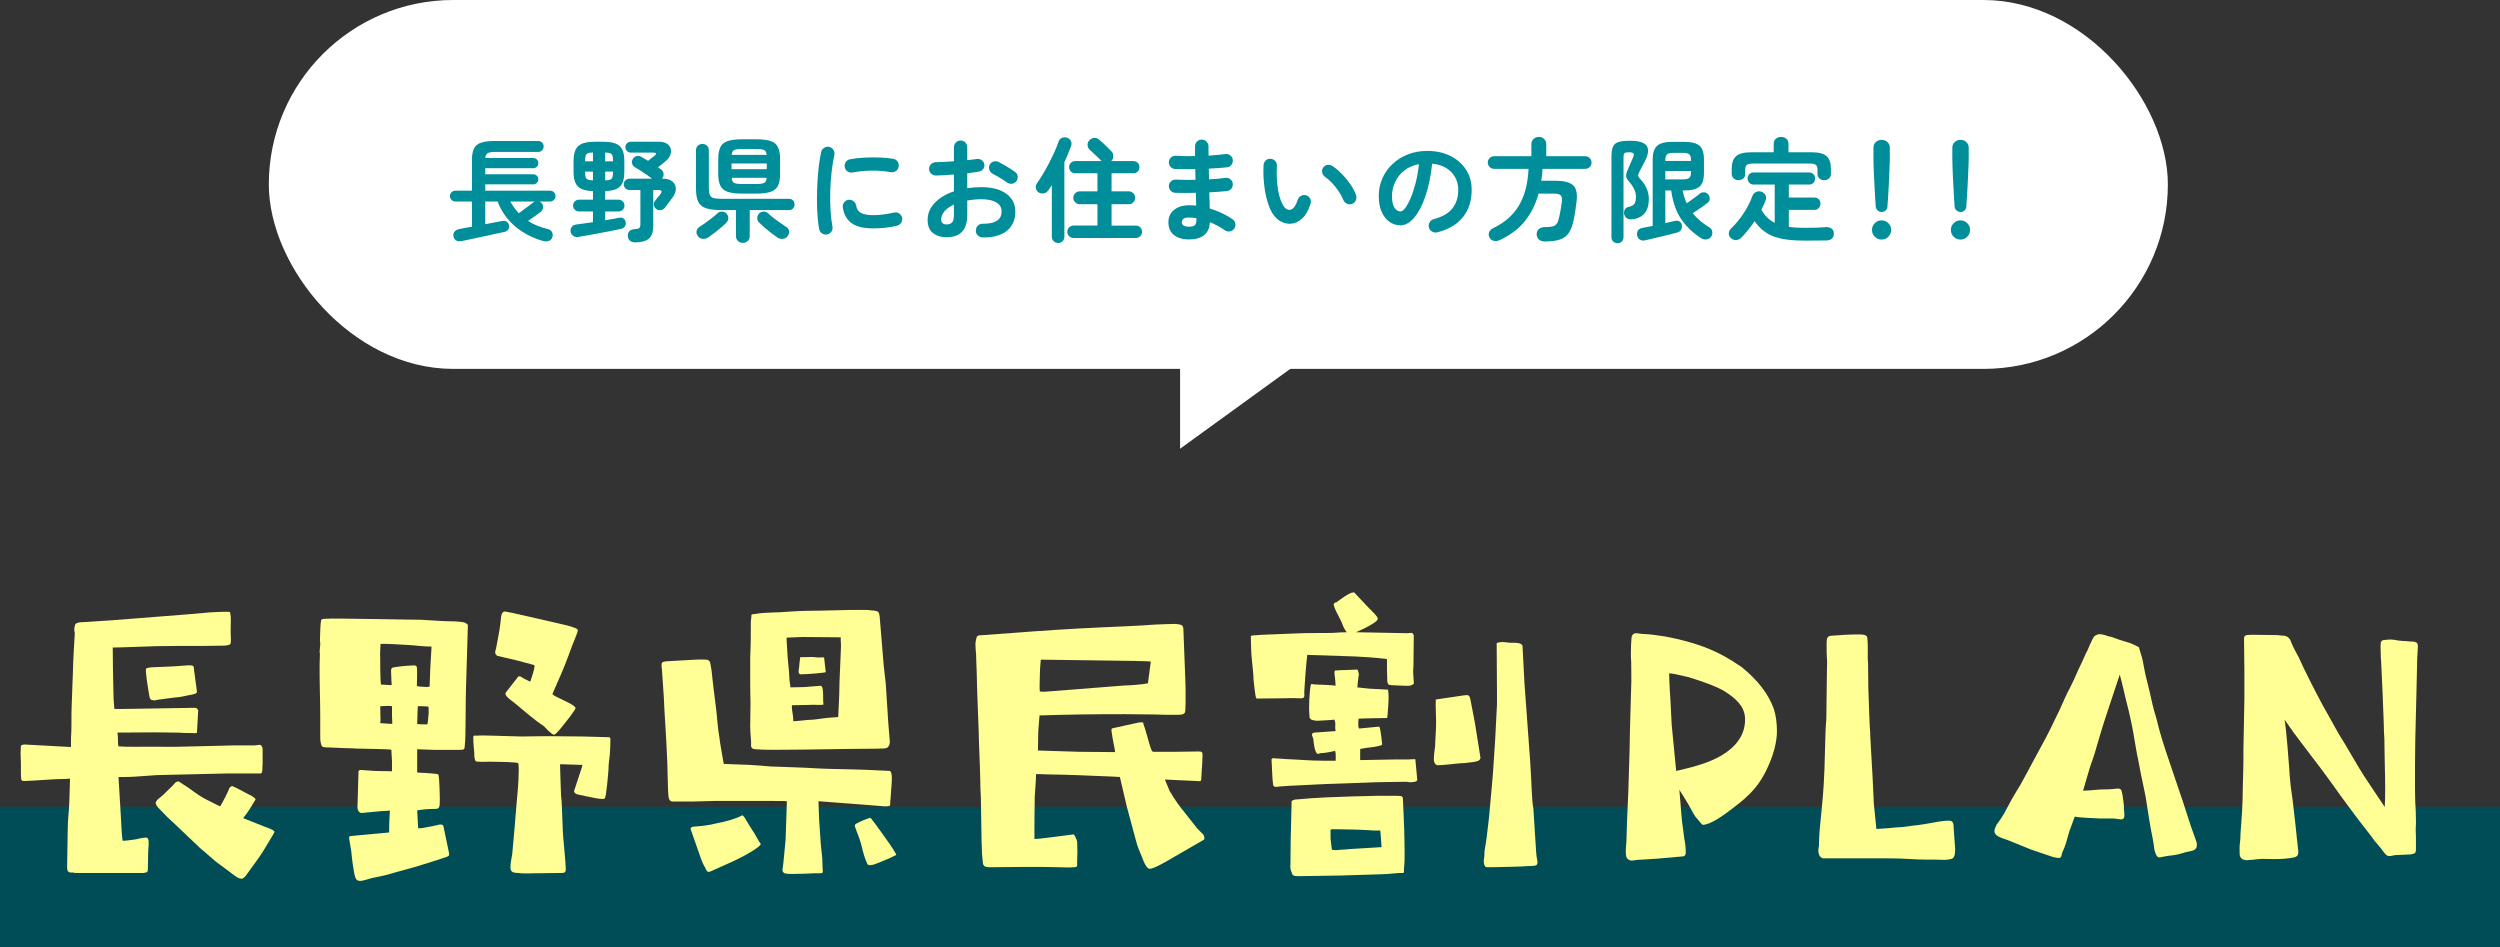 <?xml version="1.0" encoding="UTF-8"?>
<svg id="_レイヤー_2" data-name="レイヤー 2" xmlns="http://www.w3.org/2000/svg" viewBox="0 0 376.351 142.606">
  <rect x="0" y="0" width="376.351" height="142.606" fill="#333333" stroke="none"/>
  <defs>
    <style>
      .cls-1 {
        fill: #004d57;
      }

      .cls-2 {
        fill: #fff;
      }

      .cls-3 {
        fill: #008e9a;
      }

      .cls-4 {
        fill: #ffff95;
      }
    </style>
  </defs>
  <g id="design">
    <g>
      <rect class="cls-1" y="121.448" width="376.351" height="21.158"/>
      <g>
        <path class="cls-4" d="M22.35,126.474c.096.432-.048,1.392-.048,2.016,0,1.008-.048,2.064-.048,2.448,0,.192-.096.384-.192.384l-.432.096h-10.321c-.576-.24-1.296.384-1.2-1.2l.096-5.76c0-1.008.192-2.4.24-3.936,0-.384.048-1.872.096-3.312-.864.096-1.584.048-2.256.096-1.296.096-2.304.144-3.072.192-1.488.096-1.824.096-1.92,0-.144-.096-.096-.432-.144-.96v-1.776c0-.24-.048-.816-.048-1.392,0-.432.048-.864.048-1.104.096-.096.192-.144.48-.192l7.057.384c0-1.392,0-1.728.048-2.208.048-1.248,0-2.448.048-3.744.048-2.208.192-4.513.24-6.769.048-1.056.096-2.16.24-4.369,0-.192-.144-.48-.048-.912.096-.576.144-.624.768-.768l4.561-.288,11.665-.912,3.264-.288c.768-.048,1.728-.096,2.208-.096h.816c.192.048.144.096.24.672.048.768-.048,2.016,0,2.833.048,1.008.048,1.344-.192,1.44-.144.048-.384.144-.864.144-.72,0-1.872.048-3.456.048h-3.745c-2.064,0-4.08.048-6.145.144-1.632.048-2.496.096-3.36.096,0,2.352.048,3.936.096,6.336,0,.96.048,1.92.144,2.88.048.048.96.048,3.264,0l8.929-.144c.24.048.384.192.432.432,0,.048-.048.576-.096,1.68-.048.672-.096,1.392-.096,1.632-.048.096-.384.096-1.056.048-.72,0-1.104,0-1.536-.048-.912,0-2.208-.048-3.888-.048-3.024.048-5.425,0-5.473.048-.048.048.048.192.048.624,0,.72.048,1.392.096,1.44,1.056.096,3.601.048,6.048.048,1.776.048,3.553,0,5.376-.048l5.809-.144h3.168c.24,0,.72-.096.912-.096.288.144.336.336.384.576v2.208l-.048,1.056c0,.24-.096.48-.24.48h-5.232l-10.369.24-3.408.24c-.72.048-.816.048-2.4.048.048.864.096,1.632.144,2.352.048,1.056.144,2.496.24,4.081.048,1.296.144,2.544.24,3.168.576,0,1.008-.096,1.824-.192.432-.048,1.008-.288,1.776-.288.144.048.192.048.288.384ZM29.167,100.408c0,.144.048.48.144,1.2.144.912.288,2.304.336,2.496,0,.288-.24.384-1.344.576-.48.096-1.2.288-2.112.336-.96.144-2.448.288-2.976.432-.144,0-.288-.096-.384-.096-.336.048-.384-.864-.576-1.968-.192-1.104-.336-2.544-.288-2.64,0-.144.288-.24.864-.288.432,0,2.16-.096,3.36-.144.768-.048,2.353-.192,2.544-.144.24,0,.384.096.432.24ZM41.312,125.274l-.288.528-1.392,2.304c-.72,1.152-1.44,2.064-2.4,3.408-.384.576-.624.768-.912.768-.144,0-.24-.048-.384-.096-.432-.192-.96-.624-1.584-1.104l-1.824-1.344-2.448-2.112-3.84-3.648c-.768-.672-1.344-1.248-2.016-1.968-.336-.384-.624-.576-.72-.912-.192-.288,0-.624.96-1.344l1.44-1.392c.384-.336.432-.72,1.008-.72l1.536,1.008c2.256,1.68,2.592,1.68,4.656,2.736.096.048.625-1.104.816-1.392.192-.48.432-.816.624-1.392.24-.24.336-.288.48-.24.72.288,1.488.768,2.352,1.2.336.096,1.104.624,1.104.768l-.96,1.584c-.096.144-.768,1.104-.912,1.248.96.384,1.68.672,3.121,1.248,1.248.432,1.584.624,1.584.864Z"/>
        <path class="cls-4" d="M53.491,132.09c-.288-.864-.528-3.072-.624-4.032-.048-.384-.144-.768-.288-1.68-.048-.384-.048-.48.24-.528l5.76-.528c0-2.16.144-3.264.096-3.312-.24.048-.672.096-1.248.096-1.296.144-2.304.192-2.928.288-.72,0-.72-.864-.672-1.344l.144-4.944c.048-.144.192-.192.432-.192l1.92.144,2.688.048v-1.488l-.096-1.728c-.048-.096-.96-.096-2.497-.144-2.064-.048-3.216-.048-3.36-.096-1.104,0-2.448-.096-3.984-.144-.384,0-.624-.096-.672-.288-.048-.144-.192-.528-.192-1.104v-3.121c0-2.304-.096-4.608-.096-6.913,0-.912,0-1.776.048-2.64,0-.096-.048-.192-.048-.288,0-.336.096-.768.096-1.296,0-.144-.048-.288-.048-.432.048-1.392.048-2.4.192-3.12.048,0,.192-.144.48-.144,1.104-.096,3.937,0,8.545.048,1.776.048,3.84.048,6.096.096,1.632.096,3.36.24,5.041.24.72.048,1.248.096,1.584.24.144.096.288.24.336.288l-.144,4.896c-.096,2.928-.192,5.808-.192,8.688-.048,2.4,0,3.552-.144,4.752-.048.432-.096.48-.96.48h-3.6l-2.592-.096v3.504c1.776.096,2.4.144,2.736.192.336.048.432.048.48.192.096.384.096,1.056.144,1.872,0,.336.048,1.104.048,1.776,0,.576,0,1.056-.144,1.248-.096.144-.288.192-.48.192-1.488,0-2.736.192-2.784.24l.144,2.64c.048.096.48.048,1.44-.144.48-.096,1.056-.192,1.824-.384.288,0,.48.048.528.192,0,.144.336,1.488.816,3.888.144.576.048.672-.384.816-.768.288-2.064.672-3.264,1.056-1.728.576-3.792,1.056-5.521,1.584-.912.24-1.728.384-2.4.528-.96.288-1.488.432-1.776.432-.384,0-.624-.192-.72-.528ZM64.676,103.336l.096-2.64.192-3.36c-1.296,0-2.496-.192-3.504-.24-.528-.048-4.08-.24-4.176-.144-.048,1.008-.096,1.728-.048,2.016,0,2.64.048,3.984.144,4.08.048,0,.48.048,1.584.096-.048-.672-.096-2.064-.096-2.16,0-.336.096-.48.432-.528l1.056-.144c.48-.048,1.488-.144,2.016-.144.288.048.336.096.384.288.048.096.048,1.776,0,2.784.048.048.288.144.912.144.624.096.96,0,1.008-.048ZM59.012,107.8v-1.488c-.048,0-.192-.048-.528-.048-.768,0-1.2.048-1.248.096l.048,2.064-.048.384c0,.048.192.096.624.096.72.048,1.056.096,1.2.048l-.048-1.152ZM64.34,109.001c.048-.048.096-.576.192-1.632,0-.624,0-.96-.048-.96-.048-.048-.336-.096-.96-.096h-.624c-.048.528-.048,1.392-.096,2.64.048.048.24.096,1.296.096.144,0,.24,0,.24-.048ZM78.021,131.419c-.672,0-1.008-.144-1.104-.432-.24-.384.192-2.352.192-2.4.24-2.448.432-4.848.624-7.249.192-2.064.336-3.648.336-4.704.048-1.008,0-1.584-.048-1.729-.048-.096-.672-.144-1.728-.192l-2.592-.048c-1.44.048-1.776,0-2.064-.048-.24-.336-.24-.864-.24-1.296-.048-.624-.144-1.392-.144-2.064-.048-.768.144-.432.816-.528.624-.048,2.688.048,6.385.144,1.104,0,2.352-.048,3.792-.048,2.4.048,4.848,0,7.249.096,1.344.048,2.016.048,2.112.048.144,0,.288.048.288.336,0,.72-.048,1.632-.096,2.352-.096.72-.192,1.44-.192,2.112-.048.672-.336,4.32-.576,4.417-.048.048-.144.096-.24.096-.288,0-.72-.048-1.248-.144l-2.544-.528c-.432-.144-.576-.288-.576-.528l.96-2.928c.144-.432.288-.816.288-1.008-.048,0-.576,0-1.68-.048-1.104-.048-1.632-.048-1.68-.048,0,1.104.096,2.64.144,4.608.144,1.104.144,2.592.24,4.561,0,.912.144,2.496.288,3.984.096,1.008.192,2.256.192,2.64,0,.624-.336.576-.864.576l-3.792.048c-1.488.048-2.352,0-2.496-.048ZM81.91,109.336c-1.632-1.056-3.072-2.4-4.56-3.6-.336-.288-1.536-1.008-1.2-1.488,0-.048.288-.336.864-1.104l1.008-1.296c.048-.048.144-.048.336,0,.384.24.816.48,1.344.72,0,.048.048.048.144,0,.528-1.536.72-2.352.576-2.448l-2.497-.672-3.072-.72c-.384-.288-.336-.528-.24-.912.048-.096.096-.336.144-.624.24-1.296.48-2.4.624-3.792.048-.864.192-1.296.576-1.344.096,0,.192,0,.336.048.672.096,2.832.624,6.672,1.488l2.256.528c1.152.288,1.776.528,1.776.768,0,.192-.432,1.248-.864,2.304-.336.864-.816,2.352-1.68,4.32-.864,2.016-1.296,2.928-1.296,2.976.24.288.72.432,1.152.672.864.432,2.016.912,2.304,1.344.048.096,0,.192-.048.288-.144.24-.384.576-.768,1.104-.672.864-1.584,2.064-2.112,2.544-.192.192-.288.144-.336.144-.288,0-1.392-1.152-1.44-1.248Z"/>
        <path class="cls-4" d="M117.784,131.034c0-.24.096-.576.144-1.104l.336-3.504.192-5.76c0-.096-.144-.096-4.224-.096h-6.529l-3.504.096h-3.024c-.288-.048-.48-.288-.528-.672-.096-.576-.096-2.112-.192-5.184-.144-4.032-.432-7.297-.528-9.937-.144-1.824-.192-3.168-.288-4.224-.048-.144-.048-.288-.048-.528,0-.432.144-.528.864-.576l4.225-.24c1.152-.048,1.488,0,1.584,0,.336,0,.528.144.624.384.048.144.096.48.24,1.296.144,1.584.432,3.696.72,6.096.144,1.2.192,2.496.432,3.792.048.624.432,2.736.672,4.128l3.84.144c1.008.048,2.064.144,3.216.24,2.304.096,4.801.144,7.009.288,1.68.096,3.408.096,4.993.144,2.4.048,4.8.192,5.952.24.24.144.336.624.288,1.584l-.192,2.688c-.096.432,0,.48-.048.768,0,.24-.096.288-.864.288-.096,0-1.296-.096-3.6-.288l-6.337-.48c.048,1.968.144,3.792.288,5.472.048,1.104.192,2.112.288,3.072l.048,1.536c.048.48.048.624,0,.672-.144.096-.288.096-.48.096h-.864c-.912.048-1.776.096-3.024.096-.576,0-.96,0-1.104-.048-.288,0-.528-.192-.576-.48ZM106.071,130.459c-.24-.384-.336-.672-.528-1.152l-1.584-4.512c0-.144.096-.24.288-.336.528-.048,1.44-.096,2.256-.24.48-.048.912-.192,1.2-.24,1.584-.288,3.216-.768,3.937-1.2.144-.096.24,0,.48.336.288.48.432.72.72,1.2.576.864,1.008,1.584,1.392,2.304.192.336.288.384.288.432.048.336-2.016,1.632-4.225,2.64l-3.312,1.488c-.624.24-.576-.144-.912-.72ZM113.079,111.737c-.096-1.104-.144-1.92-.144-2.448,0-.96.048-2.064.048-3.312-.048-1.488-.048-2.64-.048-6.96.096-2.064.096-3.36.096-5.329,0-.384.096-.72.096-1.152,0-.048.288-.096.816-.144.48-.096,1.104-.144,2.448-.192,1.296,0,2.784-.192,4.752-.24,1.44,0,3.024-.048,5.088-.096,1.2-.048,2.256-.048,3.168-.048h1.008c.432,0,.72.096,1.104.096.72.096.816.192.912.864l.624,7.537.288,2.497.384,5.952c.048.768.144,1.92.24,2.928,0,.432-.192.768-.48.912-.384.144-2.064.096-5.809.144l-6.528.096c-3.888.048-5.568.048-6.529,0-1.584-.048-1.584-.096-1.536-1.104ZM121.672,108.377c1.68-.048,1.776-.288,4.513-.432.144-2.832.192-4.032.192-5.28.096-2.448.144-3.601.192-4.513.096-1.392-.048-1.68,0-2.208l-5.809-.048-2.352.096c0,.288.048,1.104.096,1.824.048,1.488.288,2.928.336,4.368,0,.432.144.864.144,1.296l2.112-.048,2.4-.192c.096,0,.24.096.288.24.24.96.048,1.776.192,2.544,0,.096-.48.096-.672.096-.528,0-.768-.048-1.488,0l-2.592.048c-.096.672.192,1.2.192,2.4.096.048,2.112-.192,2.256-.192ZM120.28,100.6c.048-.672.144-1.344.192-1.68.192.048,2.064-.048,2.112,0,.576.096.912.048,1.152.048.144-.048.24-.048.336.096,0,.24.24,2.016.24,2.112s-2.688.336-3.792.336c-.432-.048-.288-.624-.24-.912ZM129.641,127.098c-.336-1.248-.768-2.064-.912-2.592-.144-.384.096-.48.384-.624.432-.24,1.248-.576,1.728-.72.096-.048.24-.048.288.048.912,1.152,1.488,2.016,2.016,2.736.624.864,1.056,1.488,1.296,1.872.336.624.48.768.48.816,0,.048-.048.096-.144.144-.144.048-.912.48-1.584.72-.48.144-2.4,1.2-2.64.528-.432-1.008-.528-1.344-.912-2.928Z"/>
        <path class="cls-4" d="M171.852,128.874c-.336-.768-.672-1.584-.864-2.4l-1.344-4.993-1.056-4.512c-1.296-.096-3.552-.144-6.672-.288-1.68-.048-3.024-.096-3.984-.096-1.008-.048-1.68-.048-1.968-.048,0,1.152-.144,2.304-.192,3.408-.048,2.112-.048,4.272-.048,6.337.144.048,1.152-.048,2.928-.288l2.977-.384c.096,0,.48.768.528,1.104.048.912.048,2.16,0,2.928,0,.576.048.768-.144.864-.096.048-.288.048-.528.048-.24.048-.624.048-2.16,0-1.44-.048-2.928-.048-4.464-.048l-5.953.048c-.816,0-.96-.336-.96-.912-.192-1.248-.192-3.36-.288-9.553-.048-.96-.096-1.92-.096-2.88-.048-2.448-.192-4.896-.24-7.393-.096-2.832-.24-5.808-.288-8.593-.048-.72-.048-1.776-.096-2.736-.048-.528-.096-1.056-.096-1.488,0-.24.048-.528.096-.72.096-.432.096-.528.432-.624l5.28-.384c4.321-.336,8.689-.624,13.009-.816,2.544-.144,5.232-.192,8.257-.432,1.296-.048,2.256-.096,2.88-.096.24,0,.624.048.816.096.384.048.432.24.528.528l.288,7.537.048,1.44v2.16c0,.816-.048,1.248-.048,1.392-.096.576-.672.528-1.824.528-.768,0-1.872,0-2.784-.048-1.776,0-3.264-.048-4.512-.048-4.513,0-8.305.048-12.817.192l-.192,2.4-.048,2.88,6.192.192,5.424.048c0-.336-.336-1.632-.528-3.072-.096-.576.048-.48.624-.624l3.504-.768c.384,0,.528-.048.576,0,.096.048.048.24.288.816.576,1.824.912,3.552,1.248,3.6h3.312l3.457-.048c.624,0,.72.048.672.816,0,.672-.096,1.728-.096,1.824l-.096,1.632c-.048.144-.096.24-.336.192l-5.137-.24c.288.624.48,1.2.72,1.728.816,1.392,1.632,2.496,2.208,3.168l1.968,2.496.912.912c.048.096.144.336.144.528,0,.096,0,.192-.096.24l-5.568,3.216c-1.392.816-2.256,1.152-2.544,1.152-.384,0-.768-.576-1.249-1.92ZM157.69,104.104l11.617-.912c.384,0,2.448-.096,3.504-.336l.432-3.264c-1.104-.096-1.92-.048-2.4-.096l-14.161-.192c-.096.96-.144,1.728-.144,2.4-.048,1.248-.048,2.064,0,2.4.384.048.624.048,1.152,0Z"/>
        <path class="cls-4" d="M188.875,103.768c-.048-.576-.191-1.248-.191-2.064-.097-1.488-.337-2.928-.337-4.128l-.048-1.68v-.096c0-.096.192-.144.336-.144l1.393-.096,6.001-.24c1.68-.048,3.216,0,4.704-.048.672-.048,1.344-.096,2.016-.096-.288-.336-.479-.72-.624-1.104-.336-.96-.96-1.824-1.248-2.688-.24-.528,0-.672.336-.72.288-.24,1.921-1.488,2.545-1.488.048,0,.096,0,.144.048l1.296,1.392c.528.576,1.2,1.248,1.729,1.776.24.288.528.576.48.816-.049.336-1.2.96-1.393,1.056-.576.336-1.296.624-1.872.912l7.633.144.72-.048c.096,0,.288.144.336.384l-.048,4.608c-.096.576,0,1.776.048,2.448.048.144,0,.24-.096.288-.433.336-.816.24-2.208.192-.433-.048-.864,0-1.393-.096-.144-.048-.24-.192-.288-.528,0-.528-.048-1.2-.048-1.824v-1.488c-.048-.096-.479-.096-1.296-.192-.816-.096-1.969-.144-3.456-.24l-7.249-.24c-.192,1.584-.336,3.696-.432,5.232-.097,1.008.336,1.392-.912,1.296-1.057-.048-1.536,0-1.824,0l-4.465.048c-.144-.144-.191-.624-.288-1.392ZM191.659,118.169c0-.048-.096-.624-.144-1.824l-.097-2.064.192-.144,2.16.144c1.536.048,3.36.24,5.521.24h1.776c.048-.864,0-1.344-.096-1.488-.912.24-1.729.336-2.064.336-.24,0-.433.192-.576.096-.432-.192-.576-1.68-.624-2.256-.096-.288-.432-.72.048-.912l3.312-.24c-.048-.192-.096-.576-.048-.864.048-.528-.145-.816-.145-.864-.479.096-1.632.096-1.968.144-.528.048-.769.048-1.2-.048-.48-.096-.624-.336-.576-.768-.144-.768,0-4.128.24-4.656.096-.096.191.048.768.048.48,0,2.736.096,2.929.192-.048-1.344-.336-2.256-.048-2.304.096,0,.336,0,.768-.048.48,0,1.536-.048,2.545-.096.048.048.144.24.239.672-.096.624-.191,1.392-.239,2.016l1.823.192,2.785.144c.096.24.144,1.2.048,2.4-.097,1.2-.097,1.824-.192,1.872l-2.88.048-1.393.048c-.096.864-.048,1.44.096,1.488l3.024-.288c.097.144.24.768.433,2.688,0,.24-1.969.48-2.16.48l-1.152.192v1.68l5.328-.096h1.872c.336,0,.673-.048,1.104-.048l.288,3.121c0,.24-.336.288-.72.336-.288.048-.673,0-.864-.048-1.488.048-3.696,0-6.625.144-1.632.048-3.456.144-5.521.192-5.376.24-6.816.336-7.536.432-.24,0-.385-.096-.433-.288ZM194.443,131.322c-.096-.24-.239-.576-.191-1.056.048-.528,0-1.776.048-3.792l.144-5.905.433-.192c2.063-.192,2.88-.24,4.704-.336l3.889-.144,3.84-.096h2.832c1.009,0,1.057.096,1.057.576.048,1.248.144,2.88.192,4.561l.048,2.208c0,1.248.048,2.352-.048,3.216-.097.816.048.96-.145,1.056-.864-.048-2.16.192-3.312.192l-6.145.192-6.288.096c-.769,0-.96-.096-1.057-.576ZM201.933,127.914c.624-.048,1.056-.048,1.248-.096l4.8-.288c-.096-1.68-.191-2.448-.191-2.496h-.864c-.576-.048-1.536-.096-2.784-.144-2.448-.048-3.792-.096-3.841,0v1.344l.192,1.632c0,.048.096.096.336.096.288.048.528,0,1.104-.048ZM215.854,114.329c0-.384,0-.624.192-2.064,0-.816.144-2.016.144-3.696,0-1.104-.096-2.064-.048-3.264l4.225-.624c.768-.096.864-.096,1.056.96l.624,3.264.816,5.137c0,.48-.48.576-1.057.672-.672.096-1.536.192-2.016.192-1.776.192-2.832.288-3.456.288-.337-.144-.48-.432-.48-.864ZM223.582,130.459c-.288-.48-.24-.912-.144-1.44.048-.336,0-.768.096-1.248.192-1.056.336-2.112.624-4.704l.576-6.432.336-5.041.288-5.569v-1.776l-.048-7.393c0-.096.24-.144.624-.192.528-.048,1.008.096,1.44.096.575,0,1.104,0,1.392.096.288.096.384.24.432.336l.288,5.568.864,11.809c.24,3.601.24,6.0.48,7.105l.432,6.72c.048.672.192,1.152.192,1.44,0,.384-.192.528-.96.528-.721,0-1.393.096-2.064.096-.72,0-2.4.096-4.513.096-.144,0-.239-.096-.336-.096Z"/>
        <path class="cls-4" d="M245.659,129.546c-.288,0-.48-.096-.624-.24-.192-.144-.288-.48-.288-1.056v-.384l.096-1.2.096-3.168.192-4.416.192-6.337.048-2.736.191-6.817c.049-.528,0-1.68,0-3.504-.048-.432-.048-.864-.048-1.392,0-.96.048-1.824.097-2.304.048-.336.191-.48.336-.576.096-.048.239-.096.384-.096l.336.048c.145,0,.288.048.432.048.721.048,1.633.096,2.448.24,2.16.24,5.856,1.2,7.921,2.112,1.488.624,2.784,1.344,4.705,2.64,2.496,2.016,4.08,4.128,4.848,6.289.336,1.008.48,2.16.48,3.408,0,1.584-.528,3.6-1.44,5.521-1.488,3.216-3.312,4.656-6.24,6.817-.864.624-1.681,1.152-2.496,1.488-.528.192-.769.24-.96.24-.145-.048-.24-.144-.385-.336-.144-.144-.239-.336-.479-.576-.192-.144-.576-.72-1.296-2.112-.528-.864-1.104-1.824-1.393-2.256l.384,4.608.385,2.928c.096.288.144.864.191,1.488.048.672-.048,1.008-.479,1.008l-3.745.336-2.256.144c-.336,0-.576.048-.864.048-.288.048-.527.096-.768.096ZM252.764,115.961c.816-.192,2.304-.528,3.937-1.104,3.072-1.104,6.145-3.168,6-6.769-.096-1.872-1.536-3.024-3.024-3.984-.815-.528-2.735-1.344-5.472-2.16-1.585-.384-2.497-.576-2.929-.576,0,.576.048,1.632.096,2.496.049.48.049,1.008.097,1.584l.191,3.696.672,6.913.433-.096Z"/>
        <path class="cls-4" d="M290.536,129.402h-.816c-.769,0-1.584-.048-2.448-.096-1.393-.096-3.12-.096-4.753-.096h-8.112c-.432-.144-.672-.576-.672-1.152,0-.24.048-.48.096-.72,0-.192,0-.72.048-1.488,0-.48.097-1.44.192-2.304l.336-3.552c.096-1.056.144-2.064.192-3.024.096-1.68.096-3.12.144-4.417.048-1.152.048-2.112.096-2.976l.097-1.344.096-7.585c.048-.912,0-1.68-.048-2.352v-1.488c0-.864.192-1.056.672-1.104l2.16-.144c.624-.048,1.488-.048,2.112-.048.96,0,1.2.192,1.2.72,0,.192.048.576.048.96v2.016c.048.384.048.768.048,1.2,0,2.16.048,4.176.145,6.336.048.864.048,1.68.096,2.496.048.624.096,1.2.096,1.776l.336,5.953.192,4.032.384,3.792c1.057-.048,2.112-.144,3.072-.24l.864-.048c.48-.048.96-.144,1.393-.192,1.439-.144,2.448-.336,2.976-.432,1.2-.24,2.017-.336,2.545-.336.527,0,.768.144.768.912l.24,3.36c0,.96-.145,1.344-.576,1.488-.288.096-.912.144-1.056.144-1.009-.048-1.488-.048-2.16-.048Z"/>
        <path class="cls-4" d="M309.077,129.018l-3.265-1.104-3.552-1.44c-1.152-.384-2.017-.672-2.017-1.344,0-.24.096-.528.336-1.008.288-.384.912-1.152,1.729-2.784.384-.768.815-1.488,1.248-2.208.384-.576.72-1.2,1.056-1.824.433-.768.864-1.584,1.296-2.4.961-1.824,2.017-3.648,2.881-5.424.479-.96.912-1.872,1.344-2.784.48-1.056.912-2.112,1.488-3.168.384-.72.769-1.584,1.2-2.592.384-.768.768-1.632,1.2-2.592.096-.192.191-.336.288-.576.191-.48.432-1.008.672-1.488.192-.384.24-.48.48-.624.191-.096.384-.192.624-.192.191,0,.384.048.624.096.144.048.336.096.575.192.288.048.624.144,1.009.288.479.192.96.336,1.439.48.48.144,1.009.288,1.393.48.144.048.672.336.864.432l.24.816c.288.816.432,1.632.575,2.448.097.528.192,1.008.337,1.536.144.624.336,1.296.479,1.968.288,1.296.576,2.64.96,3.792.097.288.145.576.24.96.336,1.344.912,3.264,1.776,5.76l2.064,6.097,1.151,3.552.769,2.16c.096.24.144.48.144.672,0,.192-.048.336-.096.432-.192.384-.672.48-1.2.576-.288.048-.624.144-.912.24-.768.24-1.488.336-2.064.384l-.815.144c-.145.048-.336.096-.528.096h-.145c-.191-.048-.384-.288-.527-.768-.145-.384-.145-.672-.192-1.008-.048-.24-.048-.48-.144-.864-.385-1.92-.769-4.224-1.104-6.528l-.72-3.457-.433-2.256c-.096-.384-.191-.912-.288-1.488-.239-1.44-.527-3.312-1.104-5.712l-.433-1.728c-.288-1.152-.527-2.4-.912-3.696l-1.439,4.321c-.912,2.736-1.104,3.36-1.393,4.32l-.96,3.264c-.096.288-.192.624-.336,1.008-.288.72-.528,1.632-.864,2.736l-.528,1.824c.192,0,.528-.048.912-.048l1.776-.144c.528,0,1.345,0,2.112-.096.336-.048.576-.048.72,0,.192.048.288.288.385.768.096.576.191,1.2.239,1.776v.528l.049.384c.144,1.248-.24,1.2-.912,1.104-.24-.048-.48-.096-.769-.096h-2.016c-3.265-.144-3.648-.24-3.745-.288l-.815,2.208-.576,2.016c-.096.24-.192.528-.288.72-.145.336-.288.624-.288.816-.048.288-.192.48-.384.48-.145,0-.48-.048-.912-.144Z"/>
        <path class="cls-4" d="M338.303,129.498c-.192,0-.384-.048-.576-.096-.288-.096-.384-.24-.528-.528-.048-.192-.048-.432-.048-.672v-.576c0-.192,0-.432.048-.72.048-.384.097-.912.097-1.536l.239-3.36c.049-1.152.097-2.304.097-3.504,0-.576.048-1.152.048-1.728.048-1.344.048-2.64.048-3.984l.144-7.681v-4.081l-.048-4.176v-.48c-.048-.72.097-.816,1.2-.816,1.681,0,2.448.048,3.601.048.192,0,.384,0,.576.048.24,0,.479.048.72.048.721.192.864.576,1.057,1.152.144.288.432.96.672,1.344.096.24.24.432.336.624,1.056,2.352,2.4,4.944,3.648,7.296l1.104,1.968c.721,1.296,1.44,2.64,2.257,3.888l1.439,2.448c.48.816.96,1.632,1.488,2.448l3.072,4.608c.097-1.152.097-3.552,0-7.152,0-.912-.048-1.92-.048-3.024-.048-.768-.096-1.632-.096-2.496-.097-3.024-.24-6-.385-9.073,0-.192,0-.384-.048-.576,0-.768-.048-1.392-.048-1.776,0-.816.048-1.056.816-1.056.624-.096.96-.048,1.344,0,.145.048.336.048.48.096.191.048,1.152.096,1.296.096l.48.048c.336,0,.72,0,.96.144.144.096.239.24.239.528v.192l-.096,1.68-.096,4.368-.192,7.825c-.048,2.64-.048,4.848-.048,7.393,0,.768.048,1.488.048,2.208.048.768.097,1.584.097,2.448v.672c-.049.576-.049,1.248,0,1.968v1.584c0,.48,0,.768-.192.864s-.432.192-.864.192l-2.112.096c-.384.096-.672.144-.864.144-.288,0-.527-.192-.863-.672-.337-.432-.769-1.008-1.345-1.632-.288-.432-.624-.864-.96-1.296-.96-1.2-1.872-2.4-2.784-3.648-.864-1.152-1.729-2.352-2.544-3.504-1.009-1.392-2.017-2.784-3.072-4.128l-1.681-2.208c-.72-.912-1.536-2.064-2.496-3.456.145.864.288,2.208.433,3.936.096,1.008.144,2.016.239,2.976.049,1.008.145,2.016.24,3.024l.288,2.064.432,3.744.24,2.304c.048.672.145,1.104.192,1.68.048.864-.192,1.008-1.488,1.152-.816.096-1.584.144-3.265.096-.768-.048-1.439.048-1.92.096-.191.048-.479.048-.624.048-.096,0-.24.048-.384.048Z"/>
      </g>
      <g>
        <rect class="cls-2" x="40.468" y="0" width="285.883" height="55.533" rx="27.767" ry="27.767"/>
        <polygon class="cls-2" points="177.651 67.551 177.651 49.943 195.259 18.988 201.952 49.943 177.651 67.551"/>
      </g>
      <g>
        <path class="cls-3" d="M69.534,36.285c-.329.068-.609.042-.842-.077-.232-.119-.377-.343-.434-.671-.045-.272.02-.504.196-.697.175-.193.411-.312.706-.357.079-.023.294-.068.646-.136.351-.068.765-.142,1.241-.221v-3.791h-2.499c-.215,0-.405-.079-.569-.238-.165-.159-.247-.351-.247-.578,0-.227.082-.419.247-.578.164-.159.354-.238.569-.238h2.499v-4.59c0-.725.096-1.298.289-1.717.193-.419.538-.719,1.037-.901.499-.181,1.201-.272,2.108-.272h6.545c.227,0,.419.079.578.238s.238.351.238.578c0,.227-.079.422-.238.586-.159.165-.352.247-.578.247h-6.545c-.521,0-.881.065-1.08.196-.198.13-.314.371-.348.722h7.225c.215,0,.397.074.544.221.147.147.221.329.221.544s-.074.397-.221.544c-.147.147-.329.221-.544.221h-7.225v.918h7.225c.215,0,.397.074.544.221.147.147.221.323.221.527,0,.215-.074.397-.221.544-.147.147-.329.221-.544.221h-7.225v.952h9.758c.227,0,.419.079.578.238.158.159.238.351.238.578,0,.227-.08.419-.238.578-.159.159-.352.238-.578.238h-1.598c.147.068.266.159.357.272.159.204.218.431.179.68-.04.25-.156.453-.349.612-.215.17-.51.385-.884.646s-.714.499-1.02.714c.419.272.873.507,1.36.706.487.198,1.009.365,1.564.501.34.079.569.241.688.485.119.243.133.501.042.773-.102.283-.289.468-.561.552s-.561.082-.867-.009c-1.542-.431-2.913-1.145-4.114-2.142-1.201-.997-2.103-2.261-2.703-3.791h-1.853v3.417c.623-.125,1.175-.232,1.657-.323.481-.091.762-.142.841-.153.283-.057.519-.028.706.085.187.114.309.289.366.527.057.261.02.484-.11.671-.131.187-.332.309-.604.365-.068.011-.258.051-.57.119-.312.068-.694.15-1.147.246-.453.096-.935.201-1.445.314-.51.113-.995.218-1.454.315-.459.096-.847.178-1.165.246-.317.068-.516.108-.595.119ZM78.102,32.103c.192-.147.434-.326.723-.535.289-.21.566-.417.833-.621.266-.204.467-.357.604-.459.102-.079.181-.13.238-.153h-3.689c.192.329.394.64.604.935.209.295.439.573.688.833Z"/>
        <path class="cls-3" d="M87.036,35.673c-.295.045-.544-.011-.748-.17-.204-.159-.334-.363-.391-.612-.045-.26.009-.499.162-.714.153-.215.371-.34.655-.374.34-.045.731-.099,1.173-.161.442-.062.901-.127,1.377-.196v-1.615h-2.108c-.238,0-.445-.085-.621-.255-.176-.17-.264-.38-.264-.629,0-.249.088-.459.264-.629s.382-.255.621-.255h2.108v-1.292c-.714-.022-1.284-.13-1.708-.323-.425-.192-.734-.499-.926-.918-.193-.419-.289-.98-.289-1.683v-1.581c0-.737.104-1.318.314-1.742.209-.425.546-.728,1.011-.91.465-.181,1.088-.272,1.87-.272h1.275c.782,0,1.405.091,1.87.272.465.181.799.485,1.003.91.204.425.306,1.006.306,1.742v1.581c0,1.054-.215,1.796-.646,2.227s-1.179.663-2.244.697v1.292h2.023c.25,0,.459.085.629.255.17.17.255.38.255.629,0,.25-.085.459-.255.629-.17.17-.379.255-.629.255h-2.023v1.326c.396-.068.776-.133,1.139-.195.362-.062.686-.122.969-.178.272-.057.493-.02.663.11.17.13.278.309.323.536.045.261.002.482-.127.663-.131.181-.315.301-.553.357-.465.102-.983.21-1.556.323s-1.156.224-1.751.331c-.595.108-1.165.213-1.708.315-.544.102-1.031.187-1.462.255ZM88.073,24.283h1.19v-1.326c-.34,0-.595.037-.765.111-.17.074-.283.201-.34.383-.057.181-.085.453-.085.816v.017ZM89.263,27.156v-1.326h-1.19v.017c0,.351.028.62.085.807s.17.314.34.383c.17.068.425.108.765.119ZM91.099,24.283h1.19v-.017c0-.363-.028-.635-.085-.816-.057-.181-.17-.306-.34-.374-.17-.068-.425-.108-.765-.119v1.326ZM91.099,27.156c.34-.011.595-.051.765-.119.17-.068.283-.196.34-.383s.085-.456.085-.807v-.017h-1.19v1.326ZM95.621,36.489c-.283,0-.533-.074-.748-.221-.215-.147-.334-.385-.357-.714-.023-.318.057-.57.238-.757.181-.187.442-.286.782-.298.363-.022.598-.082.706-.178.107-.096.162-.286.162-.569v-5.151h-1.666c-.227,0-.422-.082-.586-.247-.165-.164-.247-.365-.247-.603,0-.227.082-.425.247-.595.164-.17.359-.255.586-.255h3.434c-.238-.181-.516-.383-.833-.604-.317-.221-.632-.431-.944-.629s-.581-.36-.807-.485c-.204-.125-.346-.3-.425-.527-.079-.227-.051-.459.085-.697.125-.227.306-.377.544-.451.238-.073.47-.048.697.077.283.147.64.357,1.071.629.125-.102.286-.232.485-.391.198-.159.371-.295.518-.408.159-.125.224-.227.196-.306-.028-.079-.145-.125-.349-.136h-3.468c-.216,0-.403-.082-.561-.247-.159-.164-.238-.354-.238-.569,0-.227.079-.419.238-.578.158-.158.345-.238.561-.238h4.267c.499,0,.896.096,1.19.289.294.193.484.442.569.748.085.306.062.629-.068.969-.131.34-.377.657-.74.952-.181.147-.365.298-.552.45-.187.153-.372.303-.553.451l.408.272c.227.147.365.348.417.604.051.255-.003.496-.162.722-.012.023-.04.057-.085.102h.17c.612,0,1.082.136,1.411.408.329.272.504.618.527,1.037.022.419-.125.856-.442,1.309-.182.261-.391.547-.629.859-.238.312-.437.569-.595.773-.147.181-.346.295-.595.34-.249.045-.47,0-.663-.136-.193-.125-.317-.312-.374-.561-.057-.249-.012-.465.136-.646.045-.068.125-.173.238-.315.113-.141.229-.283.348-.425.119-.142.201-.247.247-.315.317-.419.209-.629-.323-.629h-.748v5.389c0,.918-.221,1.564-.663,1.938-.442.374-1.128.561-2.057.561Z"/>
        <path class="cls-3" d="M111.827,36.557c-.283,0-.527-.094-.731-.281s-.306-.439-.306-.757v-3.893h-2.176c-1.02,0-1.808-.096-2.363-.289-.555-.193-.94-.527-1.156-1.003-.215-.476-.323-1.133-.323-1.972v-5.729c0-.294.094-.53.281-.705s.417-.264.688-.264.501.088.688.264.28.411.28.705v5.695c0,.442.048.779.145,1.011.096.232.281.388.553.468.272.079.668.119,1.19.119h10.183c.26,0,.464.085.612.255s.221.368.221.595c0,.227-.074.425-.221.595s-.352.255-.612.255h-5.916v3.893c0,.317-.1.57-.297.757-.199.187-.445.281-.74.281ZM106.608,35.741c-.25.181-.533.252-.85.212-.317-.04-.556-.184-.714-.434-.181-.261-.241-.518-.178-.773.062-.255.218-.462.467-.62.25-.159.541-.354.875-.587.334-.232.663-.476.986-.731.323-.255.592-.484.807-.688.193-.193.428-.281.706-.263.278.017.496.11.655.281.192.215.286.448.28.697-.006.25-.105.476-.297.68-.215.227-.482.476-.799.748-.317.272-.644.535-.978.79-.334.255-.655.485-.96.689ZM111.708,29.145c-.929,0-1.655-.091-2.176-.272-.521-.181-.887-.49-1.097-.927-.209-.436-.314-1.04-.314-1.811v-2.142c0-.771.105-1.377.314-1.819.21-.442.575-.753,1.097-.935.521-.181,1.247-.272,2.176-.272h2.125c.941,0,1.672.091,2.193.272.521.182.887.493,1.096.935.209.442.314,1.049.314,1.819v2.142c0,.771-.105,1.375-.314,1.811-.209.437-.575.745-1.096.927-.521.181-1.252.272-2.193.272h-2.125ZM110.126,25.473h5.304v-.867h-5.304v.867ZM110.144,23.314h5.27c-.034-.374-.159-.615-.374-.723-.215-.107-.623-.161-1.224-.161h-2.091c-.589,0-.992.054-1.207.161-.215.108-.34.349-.374.723ZM111.725,27.7h2.091c.623,0,1.04-.06,1.25-.179.209-.119.325-.371.348-.756h-5.27c.023.385.139.637.349.756.209.119.621.179,1.232.179ZM117.029,35.758c-.295-.204-.612-.436-.952-.697-.34-.26-.666-.527-.978-.799-.312-.272-.581-.521-.808-.748-.193-.204-.292-.431-.297-.68-.006-.249.088-.481.281-.697.158-.17.376-.264.654-.281.277-.017.513.071.706.263.215.204.484.434.808.688.323.255.654.499.994.731.34.232.629.428.867.587.261.147.419.351.476.612.057.261-.006.521-.187.782-.159.249-.394.394-.706.434-.312.04-.598-.026-.858-.196Z"/>
        <path class="cls-3" d="M124.501,35.299c-.283.045-.538-.011-.765-.17-.227-.159-.369-.374-.425-.646-.102-.578-.181-1.25-.238-2.015-.057-.765-.085-1.573-.085-2.422,0-.85.022-1.706.068-2.567.045-.861.116-1.686.212-2.473.096-.788.212-1.493.349-2.116.057-.272.204-.485.442-.637.238-.153.493-.201.765-.145.272.068.484.218.637.45.153.232.201.49.145.773-.181.805-.323,1.677-.425,2.618s-.167,1.895-.195,2.865c-.029.969-.015,1.91.042,2.822.057.913.153,1.743.289,2.491.056.272.002.521-.162.748-.165.227-.383.368-.655.425ZM131.472,34.381c-1.474,0-2.57-.266-3.29-.799-.72-.532-1.153-1.314-1.3-2.346-.045-.272.014-.521.178-.748.164-.227.388-.363.671-.408.272-.034.521.031.748.196s.363.388.408.671c.068.488.3.85.697,1.088.397.238,1.043.357,1.938.357.85,0,1.876-.13,3.077-.391.272-.068.527-.023.765.136.238.159.385.374.442.646.057.272.005.524-.153.756-.159.232-.374.383-.646.45-.612.147-1.222.25-1.828.306-.606.057-1.176.085-1.708.085ZM128.361,25.966c-.272.057-.524.009-.757-.145-.232-.153-.377-.371-.434-.655-.057-.272-.008-.527.145-.765.153-.238.371-.38.655-.425.634-.125,1.343-.207,2.125-.246.782-.04,1.558-.045,2.329-.017.771.028,1.45.094,2.04.196.283.045.504.184.663.417.159.232.21.49.153.773-.045.283-.185.501-.417.655-.232.153-.485.207-.757.161-.918-.158-1.87-.235-2.856-.229-.986.006-1.949.099-2.89.281Z"/>
        <path class="cls-3" d="M147.909,35.741c-.284-.011-.524-.116-.723-.315-.199-.198-.292-.439-.281-.722,0-.295.102-.541.306-.74.204-.198.448-.292.731-.281.929.011,1.635-.136,2.117-.442.481-.306.722-.771.722-1.394,0-.601-.263-1.06-.791-1.377-.527-.317-1.278-.476-2.252-.476-.385,0-.754.017-1.105.051s-.691.079-1.02.136v2.142c0,1.167-.266,2.026-.799,2.575s-1.303.824-2.312.824c-.816,0-1.496-.21-2.04-.629-.544-.419-.816-1.088-.816-2.006,0-.941.354-1.785,1.062-2.533.708-.748,1.674-1.332,2.898-1.751v-2.533c-.487.045-.96.079-1.419.102-.459.023-.887.04-1.284.051-.283,0-.527-.096-.731-.289-.204-.192-.306-.43-.306-.714,0-.283.099-.521.297-.714.198-.192.439-.289.723-.289.396-.011.827-.028,1.292-.051.464-.023.94-.051,1.428-.085v-2.091c0-.295.096-.541.289-.74.192-.198.431-.298.714-.298s.521.099.714.298c.193.198.289.445.289.74v1.921c.261-.022.504-.051.731-.085s.448-.062.663-.085c.283-.045.538.006.765.153.227.147.363.363.408.646.045.283-.017.527-.187.731-.17.204-.397.329-.68.374-.238.045-.501.085-.791.119s-.592.074-.91.119v2.244c.68-.102,1.4-.153,2.159-.153,1.042,0,1.943.147,2.703.442.759.295,1.346.717,1.759,1.266.414.55.621,1.204.621,1.964,0,1.258-.437,2.233-1.309,2.924-.873.691-2.085,1.014-3.638.969ZM142.503,33.786c.34,0,.609-.096.808-.289.198-.193.297-.583.297-1.173v-1.53c-.612.283-1.085.62-1.419,1.011-.334.391-.501.796-.501,1.215,0,.51.272.765.816.765ZM151.615,27.479c-.181-.136-.402-.286-.663-.45-.261-.164-.521-.323-.782-.476-.261-.153-.487-.275-.68-.365-.249-.125-.428-.317-.535-.578-.108-.26-.105-.516.008-.765.136-.272.337-.448.604-.527.266-.079.524-.057.773.068.238.114.51.261.816.442.306.181.609.365.91.552s.547.354.74.501c.227.159.357.374.391.646.034.272-.028.521-.187.748-.17.215-.388.343-.654.383-.267.04-.513-.02-.74-.179Z"/>
        <path class="cls-3" d="M159.296,36.574c-.261,0-.484-.088-.671-.264-.187-.176-.281-.405-.281-.688v-7.752c-.193.306-.385.584-.578.833-.159.227-.379.363-.663.408-.284.045-.539-.006-.765-.153-.215-.147-.346-.36-.391-.637-.045-.278.006-.519.153-.722.306-.431.618-.912.935-1.445.317-.532.624-1.085.918-1.657.295-.572.564-1.131.808-1.675s.439-1.037.586-1.479c.102-.294.278-.493.527-.595.249-.102.504-.108.765-.017.261.091.451.252.57.485.119.232.133.479.042.74-.147.397-.306.802-.476,1.216-.17.414-.352.83-.544,1.25v11.203c0,.283-.091.513-.272.688-.182.176-.402.264-.663.264ZM161.608,35.826c-.25,0-.468-.091-.655-.272-.187-.182-.28-.403-.28-.663s.093-.482.28-.663c.187-.181.405-.272.655-.272h3.604v-3.213h-2.669c-.261,0-.487-.096-.68-.289-.193-.193-.289-.419-.289-.68s.096-.487.289-.68c.193-.192.419-.289.68-.289h2.669v-2.72h-3.366c-.25,0-.462-.091-.637-.272-.176-.181-.264-.396-.264-.646,0-.26.088-.479.264-.654.175-.176.388-.264.637-.264h4.012c-.012-.011-.02-.017-.025-.017-.006,0-.015-.006-.026-.017-.125-.136-.297-.306-.518-.51-.221-.204-.445-.414-.672-.629s-.419-.397-.578-.544c-.193-.181-.298-.408-.315-.68-.017-.272.065-.51.247-.714.193-.204.425-.329.697-.374.272-.045.521.028.748.221.17.136.376.314.62.535.244.221.479.445.706.672.227.227.402.408.527.544.215.204.329.45.34.74s-.091.535-.306.74c-.023.023-.04.034-.051.034h3.383c.249,0,.462.088.638.264.175.176.263.394.263.654,0,.25-.088.465-.263.646-.176.182-.389.272-.638.272h-3.298v2.72h2.601c.26,0,.484.096.671.289.187.193.28.419.28.68s-.093.487-.28.68c-.187.193-.411.289-.671.289h-2.601v3.213h3.655c.261,0,.482.091.663.272.181.181.272.403.272.663s-.091.481-.272.663c-.181.181-.402.272-.663.272h-9.384Z"/>
        <path class="cls-3" d="M178.987,36.047c-.929,0-1.677-.218-2.244-.655-.567-.436-.85-1.085-.85-1.947,0-.771.286-1.388.858-1.853.572-.465,1.34-.697,2.303-.697.34,0,.68.017,1.02.051l-.051-1.921c-1.179.034-2.222.034-3.128,0-.284-.023-.513-.139-.688-.349-.176-.209-.258-.45-.247-.722.022-.272.139-.499.349-.68.209-.181.45-.261.722-.238.431.023.898.037,1.403.042.504.006,1.017.003,1.538-.009-.011-.272-.017-.544-.017-.816s-.006-.538-.017-.799c-.556.011-1.094.014-1.615.009-.521-.006-.997-.014-1.428-.025-.284-.011-.513-.122-.688-.332-.176-.21-.258-.456-.247-.74.022-.272.139-.499.349-.68.209-.181.45-.26.722-.238.839.057,1.796.074,2.873.051v-1.462c0-.283.096-.524.289-.722.192-.198.431-.298.714-.298s.524.099.723.298c.198.198.297.439.297.722v.655c0,.232.006.479.017.74.464-.034.912-.071,1.343-.111.43-.04.821-.082,1.173-.127.272-.034.519.031.739.196.221.164.349.383.383.655.033.283-.031.535-.195.756-.164.221-.383.349-.654.383-.397.045-.831.085-1.301.119-.47.034-.955.062-1.453.085,0,.261.002.527.008.799s.014.544.025.816c.453-.023.887-.054,1.301-.094.414-.04.796-.082,1.147-.128.272-.045.519.017.739.187.221.17.349.391.383.663.033.272-.031.519-.195.74s-.383.349-.654.383c-.386.045-.805.085-1.259.119-.453.034-.929.062-1.428.085.022.454.037.884.042,1.292.005.408.014.788.025,1.139.657.193,1.281.431,1.87.714.589.283,1.11.584,1.564.901.227.147.366.363.417.646.051.283-.004.538-.162.765-.158.227-.377.365-.654.417s-.529-.003-.756-.161c-.318-.227-.669-.445-1.054-.655s-.788-.399-1.207-.57c-.045.896-.34,1.553-.884,1.972-.544.419-1.298.629-2.261.629ZM178.97,34.126c.465,0,.771-.082.918-.247s.221-.4.221-.706v-.323c-.385-.068-.765-.102-1.139-.102-.363,0-.629.062-.799.187-.17.125-.255.295-.255.51,0,.453.351.68,1.054.68Z"/>
        <path class="cls-3" d="M194.278,33.684c-.521.023-1.02-.096-1.496-.357s-.896-.68-1.258-1.258c-.307-.51-.566-1.156-.782-1.938s-.368-1.629-.459-2.542c-.091-.912-.113-1.822-.067-2.729.021-.283.133-.519.331-.706s.438-.269.723-.246c.282.011.519.122.705.331.187.21.269.457.247.74-.046.793-.04,1.567.017,2.321.057.754.164,1.439.323,2.057.158.618.357,1.13.595,1.538.261.465.589.697.985.697.488-.011.896-.521,1.225-1.53.091-.26.261-.456.51-.586.25-.13.51-.15.782-.06.261.08.453.247.578.502.124.255.142.513.051.773-.317.997-.742,1.737-1.274,2.219-.533.482-1.111.74-1.734.773ZM203.544,30.692c-.272.102-.536.091-.791-.034s-.434-.317-.535-.578c-.17-.419-.4-.844-.689-1.275s-.611-.839-.969-1.224c-.357-.385-.723-.708-1.096-.969-.228-.158-.369-.38-.426-.663s.006-.538.188-.765c.181-.227.404-.351.672-.374.266-.022.518.051.756.221.477.329.943.731,1.402,1.207.459.476.875.986,1.25,1.53.373.544.651,1.077.832,1.598.092.261.08.524-.033.79-.113.267-.301.445-.561.536Z"/>
        <path class="cls-3" d="M216.38,34.976c-.283.068-.55.029-.799-.119-.25-.147-.408-.357-.477-.629-.067-.272-.027-.53.119-.773.147-.244.357-.399.629-.468,1.258-.329,2.186-.861,2.779-1.598.596-.737.893-1.672.893-2.805,0-.714-.158-1.354-.476-1.921-.317-.567-.768-1.026-1.351-1.377-.584-.351-1.284-.567-2.1-.646-.205,1.904-.547,3.55-1.029,4.938-.481,1.388-1.049,2.459-1.699,3.213-.652.754-1.335,1.131-2.049,1.131-.602,0-1.15-.176-1.649-.527-.499-.351-.893-.855-1.181-1.513-.289-.657-.434-1.445-.434-2.363,0-.94.178-1.822.535-2.644.357-.822.863-1.544,1.521-2.167.656-.623,1.431-1.111,2.32-1.462.89-.351,1.867-.527,2.933-.527,1.292,0,2.439.247,3.442.74,1.003.493,1.793,1.179,2.371,2.057.578.878.867,1.901.867,3.068,0,1.644-.439,3.012-1.317,4.106s-2.161,1.856-3.851,2.286ZM210.838,31.831c.204,0,.439-.173.706-.519.266-.345.535-.835.807-1.47.272-.635.521-1.385.748-2.252s.396-1.827.51-2.882c-.883.17-1.626.496-2.227.978-.601.482-1.054,1.054-1.359,1.717-.307.663-.465,1.357-.477,2.083,0,.771.121,1.354.365,1.751.244.397.553.595.927.595Z"/>
        <path class="cls-3" d="M232.572,36.353c-.374,0-.671-.096-.893-.289-.221-.193-.337-.459-.349-.799,0-.329.111-.589.332-.782.221-.193.507-.289.858-.289.532,0,.94-.037,1.224-.111.283-.073.496-.224.638-.45.142-.227.264-.578.366-1.054.067-.306.135-.66.203-1.062.068-.402.125-.785.17-1.147.057-.487-.006-.813-.187-.978-.182-.164-.538-.247-1.071-.247h-2.244c-.431,1.575-1.119,2.955-2.065,4.14s-2.224,2.145-3.833,2.881c-.283.125-.572.153-.867.085-.295-.068-.51-.244-.646-.527-.125-.283-.13-.552-.017-.808.113-.255.329-.456.646-.604,1.701-.816,2.979-1.946,3.834-3.391s1.334-3.278,1.437-5.5h-5.185c-.262,0-.484-.094-.672-.281s-.281-.411-.281-.671.094-.485.281-.672.41-.281.672-.281h5.609v-1.802c0-.329.111-.595.332-.799.221-.204.484-.306.79-.306s.569.102.79.306c.222.204.332.47.332.799v1.802h5.865c.26,0,.484.094.672.281.187.187.279.411.279.672s-.093.484-.279.671c-.188.187-.412.281-.672.281h-6.426c-.012.306-.034.606-.068.901-.034.295-.074.59-.119.884h2.092c1.269,0,2.155.219,2.66.655.504.437.693,1.227.569,2.372-.046.453-.108.921-.187,1.402-.08.482-.154.916-.222,1.301-.17.884-.414,1.573-.731,2.066-.316.493-.765.841-1.343,1.045-.577.204-1.343.306-2.295.306Z"/>
        <path class="cls-3" d="M243.491,36.608c-.249,0-.461-.083-.637-.247-.176-.164-.264-.388-.264-.671v-12.07c0-.646.07-1.145.213-1.496.141-.351.41-.595.807-.731s.98-.204,1.751-.204c.919,0,1.595.116,2.032.348.436.232.671.567.705,1.003.033.437-.097.955-.391,1.556-.148.283-.289.558-.426.824-.136.266-.271.53-.408.791-.181.34-.27.581-.264.722.006.142.123.332.35.57.373.374.677.816.909,1.326.231.51.349,1.048.349,1.615,0,.714-.119,1.292-.357,1.734-.238.442-.559.771-.961.986-.402.216-.852.334-1.352.357-.283.011-.518-.059-.705-.212-.187-.153-.303-.36-.348-.621-.035-.26.011-.487.135-.68.125-.193.301-.312.527-.357.442-.091.74-.249.893-.476.153-.227.23-.589.23-1.088,0-.374-.1-.762-.299-1.165-.197-.402-.439-.757-.722-1.062-.192-.215-.326-.405-.399-.57-.074-.164-.092-.348-.051-.552.039-.204.133-.465.279-.782.103-.227.222-.501.357-.824.137-.323.256-.598.357-.824.158-.329.195-.558.11-.688-.085-.13-.314-.196-.688-.196-.352,0-.575.045-.672.136-.096.091-.145.278-.145.561v12.07c0,.283-.088.507-.264.671-.176.164-.394.247-.654.247ZM247.64,36.183c-.295.068-.553.031-.773-.111-.221-.142-.359-.354-.416-.637-.046-.261-.01-.496.109-.706.119-.209.32-.343.604-.399.227-.045.479-.096.757-.153.278-.056.569-.113.876-.17v-9.996c0-.997.227-1.688.68-2.074.453-.385,1.195-.578,2.227-.578h1.904c1.043,0,1.787.193,2.236.578.447.385.671,1.077.671,2.074v2.006c0,1.009-.224,1.703-.671,2.083-.449.38-1.193.57-2.236.57h-.306c.136.691.34,1.337.612,1.938.203-.147.43-.309.68-.485.249-.176.486-.345.714-.51.227-.164.401-.303.526-.417.193-.17.417-.252.672-.246.256.006.468.105.638.297.159.193.237.414.237.663s-.102.453-.305.612c-.16.136-.375.3-.646.493-.271.193-.553.385-.842.578-.289.193-.541.363-.756.51.328.419.705.805,1.13,1.156.425.352.882.675,1.368.969.227.136.369.334.426.595.057.261.022.504-.103.731-.159.26-.394.419-.705.476-.312.057-.599,0-.858-.17-1.27-.816-2.281-1.791-3.035-2.924-.754-1.133-1.244-2.555-1.471-4.267h-.883v4.913c.26-.056.512-.113.756-.17.244-.057.461-.108.654-.153.261-.068.493-.045.697.068s.328.289.374.527c.057.272.028.51-.085.714s-.307.346-.578.425-.623.173-1.055.281c-.43.107-.883.218-1.359.331s-.932.221-1.369.323c-.436.102-.801.187-1.096.255ZM250.7,24.232h3.875v-.102c0-.442-.088-.74-.264-.893-.176-.153-.501-.229-.977-.229h-1.395c-.477,0-.802.077-.978.229-.176.153-.263.45-.263.893v.102ZM250.7,27.003h2.635c.476,0,.801-.077.977-.229.176-.153.264-.451.264-.893v-.136h-3.875v1.258Z"/>
        <path class="cls-3" d="M271.483,36.217c-1.337,0-2.471-.102-3.399-.306-.93-.204-1.706-.524-2.329-.96-.623-.436-1.162-.989-1.615-1.657-.623.918-1.281,1.74-1.972,2.465-.216.215-.47.34-.765.374s-.567-.057-.816-.272c-.227-.193-.338-.428-.332-.706s.105-.513.298-.705c.737-.725,1.38-1.502,1.93-2.329.55-.827.989-1.694,1.317-2.601.125-.306.317-.516.578-.629s.533-.119.816-.017c.283.114.48.292.595.536.113.244.113.507,0,.791-.091.215-.187.439-.289.671-.103.232-.216.462-.34.688.476.896,1.145,1.558,2.006,1.989v-5.763h-3.179c-.272,0-.49-.091-.654-.272-.165-.181-.247-.397-.247-.646s.082-.462.247-.638c.164-.176.382-.263.654-.263h8.363c.272,0,.49.088.654.263.164.176.247.388.247.638s-.083.465-.247.646c-.164.181-.382.272-.654.272h-3.06v1.955h3.842c.283,0,.507.088.672.264.164.176.246.394.246.655,0,.249-.082.467-.246.654-.165.187-.389.281-.672.281h-3.842v2.567c.329.045.675.079,1.037.102s.748.034,1.155.034c.556,0,1.119-.006,1.691-.017.572-.011,1.137-.04,1.692-.085.328-.022.612.048.85.212.238.165.356.417.356.757s-.107.598-.322.773c-.215.176-.493.264-.833.264s-.723.002-1.147.008c-.426.006-.839.009-1.241.009h-1.046ZM261.709,27.122c-.284,0-.524-.088-.723-.263-.198-.176-.298-.417-.298-.723v-.68c0-.906.222-1.555.664-1.947.441-.391,1.195-.586,2.26-.586h3.4v-1.258c0-.329.107-.586.323-.773s.476-.281.782-.281c.316,0,.584.094.799.281s.322.445.322.773v1.258h3.486c1.064,0,1.815.196,2.252.586.436.391.654,1.04.654,1.947v.68c0,.306-.096.547-.289.723-.193.176-.431.263-.714.263s-.524-.082-.723-.247c-.198-.164-.298-.399-.298-.705v-.646c0-.329-.082-.561-.246-.697s-.462-.204-.893-.204h-8.619c-.419,0-.711.068-.875.204s-.246.368-.246.697v.646c0,.306-.1.541-.298.705-.198.165-.439.247-.723.247Z"/>
        <path class="cls-3" d="M283.254,36.064c-.396,0-.736-.142-1.02-.425-.283-.283-.426-.623-.426-1.02s.143-.737.426-1.02c.283-.283.623-.425,1.02-.425s.736.142,1.02.425c.283.283.426.623.426,1.02s-.143.737-.426,1.02c-.283.283-.623.425-1.02.425ZM283.254,31.916c-.227,0-.424-.079-.594-.238-.17-.158-.268-.357-.289-.595-.035-.43-.066-.924-.094-1.479-.029-.555-.061-1.125-.094-1.708-.035-.583-.062-1.142-.086-1.674-.021-.533-.039-1.003-.051-1.411s-.016-.708-.016-.901v-1.683c0-.329.115-.606.348-.833.232-.227.523-.34.875-.34.363,0,.66.114.893.34.232.227.35.504.35.833v1.683c0,.193-.01.493-.025.901-.018.408-.037.878-.061,1.411s-.049,1.091-.076,1.674c-.029.584-.061,1.153-.094,1.708-.033.555-.068,1.049-.102,1.479-.012.238-.102.437-.271.595-.17.159-.375.238-.613.238Z"/>
        <path class="cls-3" d="M295.13,36.064c-.396,0-.737-.142-1.02-.425-.284-.283-.426-.623-.426-1.02s.142-.737.426-1.02c.282-.283.623-.425,1.02-.425s.736.142,1.02.425c.283.283.426.623.426,1.02s-.143.737-.426,1.02c-.283.283-.623.425-1.02.425ZM295.13,31.916c-.227,0-.425-.079-.595-.238-.17-.158-.267-.357-.289-.595-.034-.43-.065-.924-.094-1.479-.028-.555-.06-1.125-.094-1.708-.034-.583-.062-1.142-.085-1.674s-.04-1.003-.051-1.411c-.012-.408-.017-.708-.017-.901v-1.683c0-.329.115-.606.348-.833.232-.227.524-.34.876-.34.362,0,.66.114.893.34.232.227.349.504.349.833v1.683c0,.193-.009.493-.025.901-.018.408-.037.878-.06,1.411-.023.533-.049,1.091-.077,1.674-.028.584-.06,1.153-.093,1.708-.034.555-.068,1.049-.103,1.479-.011.238-.102.437-.271.595-.17.159-.374.238-.612.238Z"/>
      </g>
    </g>
  </g>
</svg>